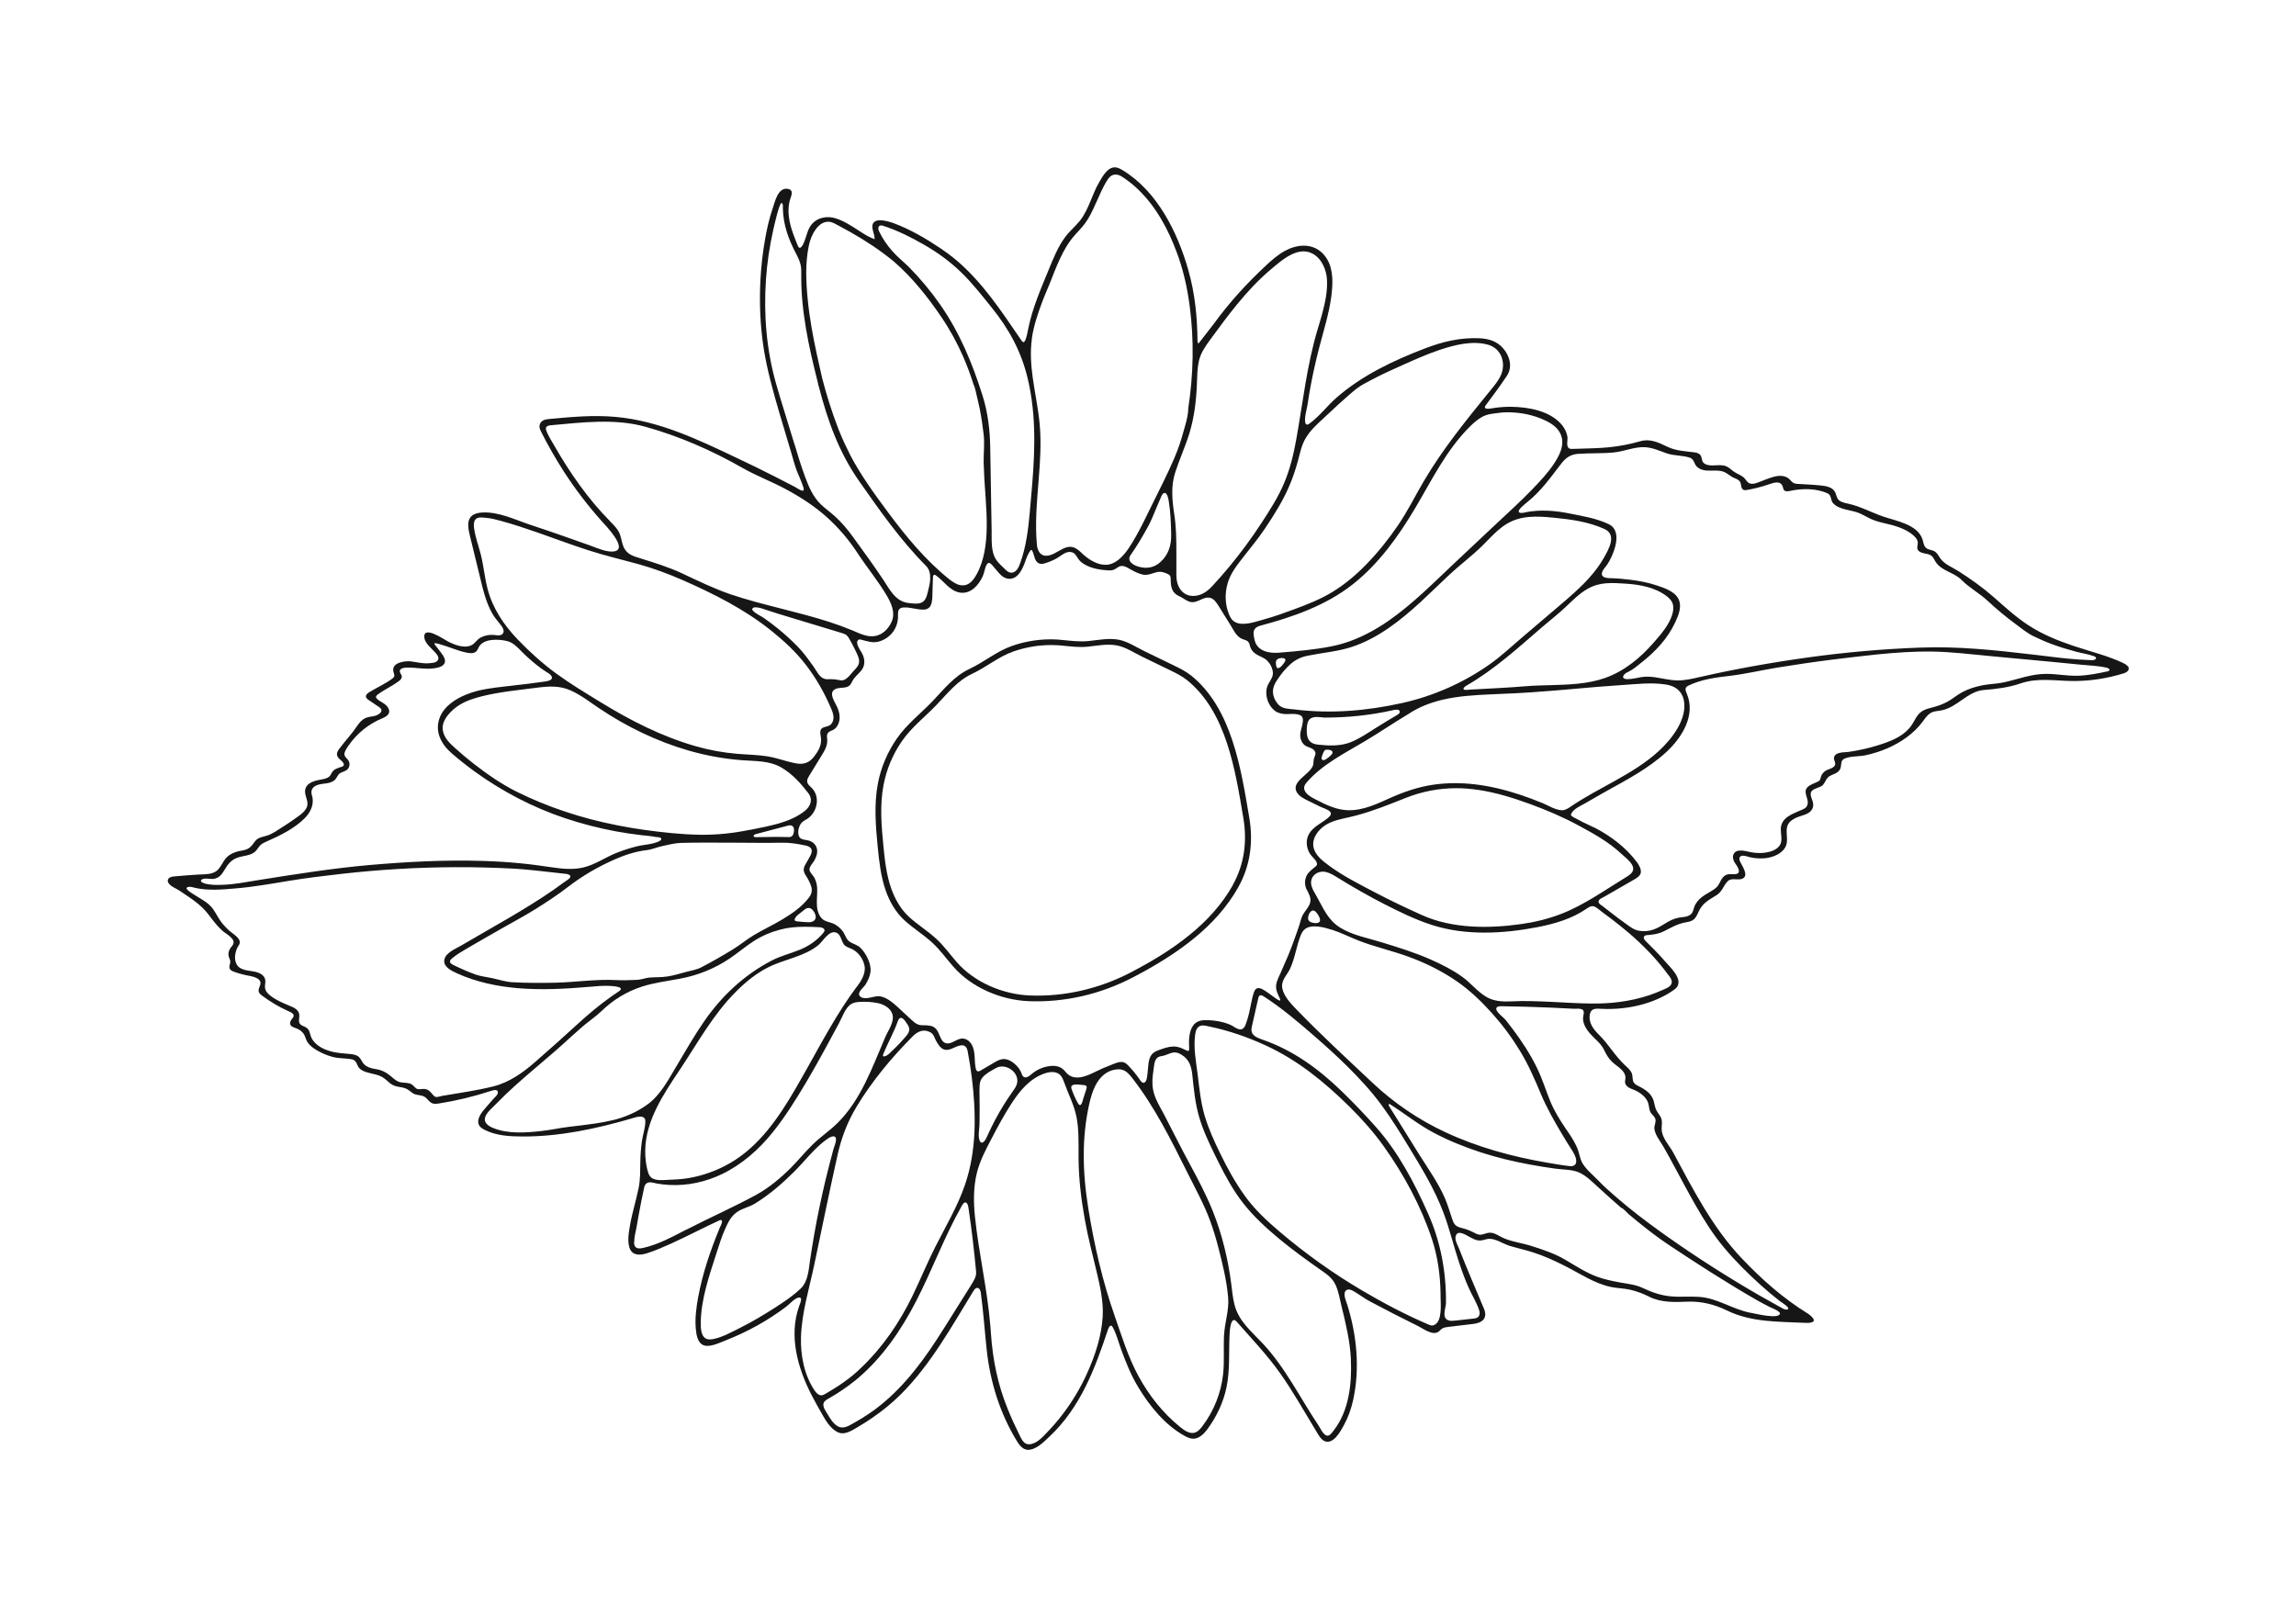 <?xml version="1.0" encoding="UTF-8"?><svg id="Calque_1" xmlns="http://www.w3.org/2000/svg" width="411" height="289.6" viewBox="0 0 411 289.6"><defs><style>.cls-1{fill:#161616;}</style></defs><path class="cls-1" d="m380.82,119.24c-.2-.27-.5-.42-.81-.57-2.78-1.29-5.75-2.01-8.65-2.97-2.86-.95-5.69-2.09-8.23-3.74-2.24-1.45-4.21-3.27-6.21-5.03-2.02-1.77-4.12-3.26-6.38-4.7-1.1-.7-2.45-1.17-3.22-2.28-.34-.5-.57-1.02-1.13-1.3-.47-.23-1.05-.21-1.45-.59-.06-.05-.11-.11-.15-.17-.25-.36-.29-.84-.43-1.27-.87-2.78-4.84-3.36-7.19-4.19-2.07-.73-4.02-1.8-6.16-2.26-.67-.15-1.43-.28-1.82-.84-.26-.37-.29-.85-.51-1.25-.51-.94-1.73-1.08-2.68-1.18-1.38-.14-2.78-.19-4.17-.28-.63-.04-.84-.33-1.25-.77-.67-.72-1.81-.77-2.76-.52-1.1.28-2.13.78-3.2,1.15-.49.17-1.09.23-1.5-.1-.24-.18-.39-.47-.59-.7-.49-.57-1.26-.78-1.88-1.19-.47-.31-.85-.74-1.37-.98-.68-.31-1.46-.22-2.21-.19-.55.02-1.2.02-1.69-.28-.56-.33-.46-.76-.66-1.32-.16-.43-.63-.66-1.09-.72-1.68-.22-3.38-.26-4.94-1.01-1.61-.77-3.11-1.51-4.88-.99-1.81.52-3.66.88-5.53,1.07-1.51.15-3.03.2-4.55.24-.71.02-1.42.04-2.13.06-.17,0-.34,0-.49-.08-.64-.37-.23-1.5-.33-2.1-.13-.78-.5-1.53-1.01-2.14-2.11-2.52-6.02-3.19-9.12-3.22-1.04-.01-2.09.07-3.12.23-.35.06-2.02.42-1.38-.49.49-.69,1.02-1.35,1.51-2.04.79-1.09,1.59-2.18,2.32-3.3,1.01-1.57.47-3.51-.71-4.87-1.11-1.28-2.58-1.72-4.21-1.8-3.42-.16-6.6.6-9.76,1.81-5.66,2.17-11.23,4.8-15.84,8.81-1.71,1.49-3.1,3.42-4.95,4.72-.09.06-.19.12-.3.13-.17,0-.31-.16-.35-.33-.21-.97.28-2.41.42-3.39.65-4.44,1.65-8.7,2.86-13.03.73-2.6,1.38-5.25,1.54-7.95.13-2.23-.18-4.62-1.97-6.2-1.89-1.65-4.46-1.33-6.51-.21-1.27.7-2.38,1.67-3.44,2.67-3.41,3.17-6.55,6.63-9.29,10.4-.22.31-2.75,3.53-2.75,3.54-.07-.12-.16-.3-.16-.44-.03-4.31-.46-8.58-1.64-12.73-1.92-6.77-5.56-14.13-11.77-17.89-.33-.2-.68-.39-1.06-.47-1.48-.32-2.48,1.5-3.09,2.55-.66,1.12-1.13,2.34-1.63,3.54-.5,1.22-1.06,2.44-1.89,3.47-.83,1.02-1.85,1.85-2.63,2.92-1.3,1.75-2.11,3.82-2.93,5.82-1.4,3.4-2.88,6.8-3.63,10.42-.14.68-.25,1.39-.5,2.05-.34.89-.6.4-.99-.18-3.43-5-6.77-10.09-11.45-14.04-.88-.74-1.81-1.43-2.76-2.07-2.58-1.74-5.44-3.41-8.36-4.5-1.37-.51-4.42-1.33-3.79,1.22.13.54.34,1.07.33,1.63-1.54-.54-2.84-1.61-4.24-2.43-.87-.51-1.76-1.02-2.72-1.31-1.59-.48-3.33-.18-4.39,1.18-.64.82-.81,1.87-1.18,2.82-.16.43-.78,1.99-1.23.89-.57-1.4-1.15-2.81-1.45-4.29-.26-1.26-.31-2.61.04-3.86.21-.74.81-1.83-.41-2.02-1.75-.28-2.28,2.36-2.7,3.58-.59,1.74-1,3.54-1.32,5.35-.43,2.41-.71,4.85-.84,7.3-.22,4.04-.06,8.14.55,12.15.62,4.03,1.73,7.95,2.87,11.86.68,2.31,1.36,4.6,2.06,6.9.34,1.11.61,2.27,1.03,3.35.39.98.85,1.94,1.17,2.96.39,1.26-1.09.14-1.5-.08-1.15-.6-2.31-1.2-3.47-1.79-2.28-1.16-4.58-2.29-6.9-3.38-6.95-3.3-13.96-6.68-21.74-7.37-3.96-.36-7.88,0-11.82.37-.37.03-.74.07-1.08.23-.49.23-.79.73-.72,1.27.04.28.16.54.29.8,1.19,2.36,2.52,4.69,3.94,6.92,2.06,3.21,4.38,6.26,6.93,9.1.6.68,4.72,4.88,2.28,5.37-1.3.26-3.11-.57-4.31-1.01-1.61-.58-3.24-1.16-4.86-1.72-1.98-.69-3.97-1.37-5.97-2.03-2.77-.92-5.62-2.36-8.61-2.18-.6.04-1.2.15-1.69.5-1.14.8-.74,2.54-.46,3.67.6,2.49,1.21,4.98,1.82,7.46.54,2.23,1.05,4.46,2.2,6.47.39.69.88,1.25,1.37,1.86.35.44.94,1.2.47,1.75-.36.42-1.06.26-1.54.21-.82-.09-1.67.08-2.4.46-.67.35-1.02,1.09-1.68,1.39-1.33.6-3-.09-4.2-.7-.61-.31-4.6-3.09-4.18-.54.2,1.02,1.36,1.85,2.02,2.63.16.19.32.38.41.61.25.65-.25,1.02-.83,1.12-.47.08-.93.13-1.41.11-.88-.03-1.73-.24-2.6-.35-.94-.12-3.34.15-3.18,1.62.08.67.51.97-.18,1.48-1.25.92-2.71,1.57-4.03,2.37-.24.14-.49.3-.61.55-.21.42.15.72.47.93.49.33.98.67,1.47.99.39.27,1.01.57.69,1.12-.21.37-.84.65-1.23.73-.5.11-1.03.13-1.51.34-.66.28-1.15.86-1.55,1.46-.98,1.46-2.18,2.72-3.23,4.13-.58.78-.45,1.33.28,1.92.39.32.99.97.23,1.22-.6.2-1.27.36-1.66.86-.16.21-.26.47-.41.7-.47.71-1.83.7-2.58.93-.82.24-1.72.66-1.9,1.59-.22,1.15.81,2.18.21,3.32-.32.6-.86,1.06-1.42,1.45-.88.63-1.74,1.25-2.67,1.82-.95.59-1.88,1.32-2.96,1.66-.79.25-1.64.31-2.16,1.04-.73,1.02-1.09,1.44-2.38,1.65-.73.11-1.44.33-2.07.72-1.03.63-1.28,1.57-1.97,2.46-.91,1.19-2.43,1.02-3.76,1.11-1.47.1-2.94.19-4.41.34-.97.09-1.38.76-.65,1.46.5.48,1.17.7,1.73,1.08,1.91,1.29,3.83,2.44,5.24,4.33.75,1.01,1.53,2.02,2.47,2.87.59.53,2.34,1.37,1.91,2.37-.11.25-.31.44-.47.66-.35.48-.49,1.11-.3,1.67.08.25.22.49.24.75.02.27-.09.53-.14.8-.09.5.17.82.62.99.74.29,1.5.51,2.28.68.87.18,3.02.4,2.6,1.76-.15.47-.47.95-.16,1.43.13.21.34.37.55.52,1.45,1.08,3.01,2,4.66,2.74.6.27,1.32.6.72,1.28-.28.32-.57.79-.33,1.21.24.42.89.5,1.27.69.86.43,1.18.89,1.48,1.79.27.81.93,1.39,1.63,1.84.96.61,2,1.07,3.1,1.37,1.07.29,2.14.24,3.22.39.27.04.54.11.76.28.28.23.41.59.56.93.38.83,1.33,1.1,2.16,1.31.76.19,1.54.31,2.22.7.52.31.95.75,1.43,1.14.98.8,2.05.49,3.06,1.05.59.33.9.81,1.58.96.64.15,1.32.13,1.82.63.36.36.68.81,1.17.96.35.11.73.06,1.09,0,3.15-.5,6.26-1.25,9.29-2.24.46-.15,1.35-.4,1.26.34-.05.42-.55.8-.81,1.09-.44.49-.87.99-1.3,1.49-.66.75-1.78,2.05-1.29,3.14.19.42.62.69,1.03.9,2.13,1.07,4.5,1.18,6.85,1.19,6.53.03,13.22-1.4,19.45-3.22.61-.18,1.98-.71,2.39.07.08.15.08.34.08.51-.02,1.17-.43,2.26-.6,3.4-.17,1.19-.27,2.39-.29,3.58-.04,1.65.02,3.27-.31,4.89-.44,2.2-1.13,4.33-1.52,6.54-.23,1.29-.6,3.27.03,4.49.58,1.13,1.94.97,2.97.65,1.45-.45,2.86-1.08,4.25-1.7,2.94-1.33,5.8-2.85,8.73-4.19.1-.04.2-.09.3-.06.45.13-.12,1.1-.21,1.32-1.69,4.07-3.1,8.2-3.9,12.54-.34,1.87-.59,3.78-.41,5.67.09.93.28,2.26,1.17,2.78,1.12.65,3.03-.33,4.1-.74,3.89-1.51,7.59-3.55,10.93-6.08.62-.47,1.37-1.39,2.11-1.59.96-.25.35,1.04.2,1.46-1.91,5.32-.3,11.06,2.17,15.9.67,1.3,1.4,2.57,2.12,3.84.61,1.07,1.35,2.17,2.44,2.8,1.25.72,2.54-.13,3.62-.76.96-.56,1.89-1.15,2.8-1.78,1.82-1.26,3.55-2.66,5.11-4.23,5.35-5.37,9.03-12.09,12.96-18.49.52-.85,1.16-.55,1.28.36.46,3.37.69,6.76,1.05,10.15.61,5.82,2.4,11.54,5.48,16.53.5.81,1.19,1.6,2.24,1.44,1.39-.21,2.55-1.45,3.53-2.36,5.56-5.23,8.12-12.11,10.48-19.19.13-.4.49-1.04.84-.39.68,1.25,1.04,2.72,1.53,4.05.85,2.32,1.77,4.62,3.06,6.73,2.04,3.37,4.83,6.81,8.35,8.72.5.27,1.06.51,1.62.46.96-.07,1.78-.89,2.33-1.62,1.7-2.28,2.94-4.91,3.5-7.7.61-3.05.37-6.19.52-9.27.02-.48.16-3.64,1.29-2.34,2.67,3.03,5.48,5.97,7.81,9.28,2.29,3.24,4.21,6.7,6.28,10.08.39.64.93,1.75,1.68,2.03,1.57.58,2.8-1.78,3.4-2.86.77-1.4,1.31-2.93,1.66-4.5,1.25-5.63.66-11.68-1.07-17.15-.2-.64-.91-2.13-.06-2.58.56-.29,1.33.3,1.78.57.76.46,1.47,1.01,2.26,1.43,1.44.77,2.88,1.52,4.34,2.27s2.91,1.48,4.37,2.2c.97.48,2.6,1.76,3.68,1,.21-.15.36-.36.57-.51.33-.24.76-.29,1.16-.34,1.51-.18,3.02-.36,4.52-.54,1.62-.19,2.57-1.06,1.87-2.72-1.5-3.58-3.05-7.15-4.46-10.77-.29-.75-1.01-1.82-.42-2.58.46-.6,1.63.14,2.1.39.68.36,1.38.81,2.19.75.44-.03.86-.22,1.31-.28,1.25-.17,2.68.87,3.85,1.23,1.38.42,2.8.72,4.17,1.16,2.02.64,4,1.55,5.88,2.51,2.64,1.34,5.17,3.08,8.11,3.7,1.14.24,2.33.23,3.47.5,1.17.28,2.3.69,3.37,1.24,2.08,1.07,4.55.99,6.89.89,2.42-.1,4.85.5,7.02,1.57,4.41,2.17,9.36,1.99,14.15,2.23.58.03,1.89-.04,1.25-.86-.24-.32-.6-.62-.94-.83-4.4-2.72-8.2-6.09-11.76-9.83-5.22-5.48-8.75-12.37-12.3-18.98-.72-1.33-2-2.56-2.07-4.16-.02-.59.13-1.19-.01-1.76-.15-.61-.62-1.06-.91-1.6s-.33-1.13-.5-1.71c-.39-1.31-1.46-2.03-2.62-2.61-.37-.19-.78-.38-.98-.75-.28-.5-.1-1.12-.35-1.66s-.71-.94-1.14-1.33c-1.79-1.65-2.95-3.76-4.67-5.46-1.02-1.02-1.95-2.16-1.67-3.7.23-1.21,1.27-1.02,2.23-.98,4.31.19,9.1-.82,12.69-3.31.29-.2.59-.43.76-.74.84-1.5-1.39-3.48-2.24-4.48-1.09-1.27-2.28-2.44-3.46-3.62-.25-.25-.55-.73-.1-.97.13-.07.27-.08.42-.09,1-.08,1.96-.2,2.88-.65,1.28-.63,2.39-1.32,3.83-1.6.52-.1,1.08-.17,1.51-.49.55-.4.76-1.1,1.07-1.7.7-1.37,1.85-1.93,3.09-2.71,1.04-.66,1.2-1.68,2-2.5.28-.29.72-.36,1.12-.35.41,0,.81.07,1.21-.01,1.62-.34.39-2.15-.03-2.97-.12-.23-.24-.49-.21-.75.11-.85,1.37-.34,1.84-.22,1.07.26,2.27.31,3.35.1,1.4-.27,3.05-1.12,3.29-2.66.2-1.32-.49-2.82.67-3.87.45-.4,1.01-.66,1.58-.85.61-.21,1.26-.36,1.78-.74.7-.51.85-1.29.57-2.07-.14-.4-.33-.8-.32-1.22.03-1.11,1.68-.95,2.26-1.7.29-.37.45-.83.75-1.19.44-.5,1.1-.57,1.64-.91.33-.21.61-.52.71-.89.18-.7-.06-1.34.78-1.68,1.09-.44,2.55-.32,3.71-.57,1.33-.29,2.63-.7,3.88-1.24,2.44-1.06,4.72-2.63,6.32-4.78.34-.47.67-.95,1.12-1.33.67-.57,1.47-.53,2.29-.69,2.83-.57,4.65-3.42,7.54-3.64,2.24-.17,4.49-.46,6.61-1.19,2.99-1.02,6-.47,9.07-.42,3.17.05,6.35-.44,9.38-1.38.62-.2,1.17-.66.7-1.32Zm-98.24-37.99c2.1-.15,4.21-.04,6.31-.25,1.87-.18,3.68-1.03,5.56-.94,1.38.07,2.64.67,3.93,1.11,1.32.45,2.73.33,4.06.75.88.28.76,1.14,1.35,1.66,1.41,1.27,3.39.21,4.98.98.51.25.94.65,1.45.91.41.2.88.33,1.18.67.37.43.16,1.23.64,1.53.2.12.44.09.67.05,1.33-.23,2.65-.57,3.94-1.01.81-.28,2.07-.74,2.47.39.05.15.07.31.13.46.18.5.75.42,1.18.33,2.14-.47,4.76-.49,6.78.47.66.31.44,1.19.93,1.73,1.14,1.25,3.36,1.17,4.83,1.84.92.42,1.74.97,2.71,1.29.91.31,1.86.49,2.79.73,1.51.39,3.37,1.08,4.42,2.28.24.28.42.63.41,1-.01.45-.23.88.05,1.28.22.31.63.44.99.53.44.11.98.16,1.36.42.37.26.53.72.76,1.09,1.06,1.7,3.35,1.91,4.69,3.3,1.43,1.43,3.23,2.38,4.69,3.75,1.59,1.48,3.26,2.87,5.01,4.16.99.73,2.02,1.58,3.12,2.12,1.12.55,2.29,1.06,3.47,1.49,1.39.51,2.81.94,4.25,1.32,1.05.28,2.15.42,3.17.8.23.08.34.2.35.32,0,.13-.1.25-.33.33-.29.1-.65.05-.95.03-2.27-.08-4.52-.31-6.77-.59-.91-.11-1.82-.22-2.74-.33-.23-.03-.47-.05-.7-.08-6.59-.78-13.26-1.48-19.89-1.23-6.72.24-13.42.83-20.08,1.75-6.58.91-13.15,2.08-19.63,3.56-1.28.29-2.59.59-3.9.57-1.27-.03-2.52-.35-3.78-.54-.88-.13-1.78-.2-2.66-.05-.85.14-1.58.36-2.46.36-.28,0-.88-.07-.76-.48.16-.58.87-.78,1.33-1.05.67-.39,1.29-.92,1.89-1.4,1.27-1,2.48-2.09,3.53-3.32,1.01-1.17,1.88-2.46,2.53-3.85.59-1.25,1.3-2.87.63-4.23-.67-1.38-2.51-1.98-3.87-2.44-1.54-.52-3.14-.82-4.74-1.02-1.12-.14-2.25-.25-3.38-.28-.54,0-1.79,0-1.74-.83.05-.61.67-1.16.98-1.64.49-.76.89-1.6,1.19-2.46.56-1.59.9-3.89-.96-4.76-2.22-1.05-4.65-1.43-7.04-1.91-2.53-.51-5.22-.71-7.76-.22-.26.09-.9.2-1.15.07-.65-.35,1.15-1.65,1.42-1.9,2.41-1.93,4.1-4.32,5.97-6.75.89-1.17,1.72-1.78,3.22-1.88Zm-47.65,83.94c-.3-.07-.61-.24-.73-.52-.21-.5.31-1.89,1.03-1.63.03.01.06.02.09.04.41.25.89,1.04.97,1.51.13.79-.85.73-1.35.6Zm3.47,1.25c1.63.53,3.16,1.31,4.76,1.94,2.84,1.11,5.83,1.78,8.71,2.81.43.15.86.31,1.28.48,2.68,1.05,5.26,2.38,7.64,4.02,2.31,1.59,4.37,3.58,6.25,5.66,1.89,2.1,3.58,4.37,5.05,6.79,1.51,2.48,2.64,5.09,3.76,7.76,1.03,2.45,2.37,4.8,3.73,7.09.63,1.06,1.28,2.11,1.95,3.15.36.56,1.05,1.97.29,2.48-.07.05-.16.09-.26.12-.21.06-.45.04-.67.02-1.35-.15-2.68-.4-4.01-.62-6.24-1.07-12.44-2.77-18.19-5.46-4.74-2.21-9.13-5.19-12.94-8.77-4.64-4.37-9.33-8.68-13.77-13.29-.9-.93-1.83-1.93-2.29-3.15-.5-1.32.06-2.16.79-3.25.39-.57.63-1.16.86-1.81.57-1.58.84-3.26,1.45-4.83.18-.48.42-.96.84-1.27,1.24-.91,3.47-.27,4.78.15Zm-4.46-7.14c.37.75.82,1.48.57,2.35-.23.78-.83,1.35-1.23,2.03-.42.71-.55,1.61-.83,2.38-.59,1.68-1.17,3.35-1.85,4.99-.46,1.09-.93,2.17-1.41,3.24-.41.9-.93,1.83-.72,2.85.09.42.26.83.44,1.21.03.06.44.81.18.78-.3-.04-.99-.59-1.08-.65-.69-.47-1.35-1.03-2.09-1.41-.42-.22-.94-.28-1.25.15-.11.16-.18.35-.24.53-.52,1.61-.65,3.32-1.2,4.93-.22.63-.42,1.68-1.26,1.61-.63-.05-1.17-.58-1.73-.82-1.43-.61-3.17-.88-4.72-.82-1.74.07-2.42,1.32-2.62,2.93-.08.66-.07,1.33-.03,1.99.03.64-.08.7-.65.42-.51-.26-1.04-.5-1.61-.59-.87-.13-1.74.09-2.55.38-.66.23-1.44.45-1.9,1.02-.68.85-.6,2.32-.74,3.35-.07.45-.08,1.61-.69,1.7-.33.05-.59-.4-.75-.63-.59-.86-1.25-1.66-1.97-2.41-.26-.27-.55-.55-.91-.64-.74-.2-1.73.31-2.41.57-.85.32-1.69.68-2.5,1.09-1.7.85-4.04,1.92-5.49.02-.6-.78-1.46-1.08-2.45-1.02-1.17.07-2.4.53-3.32,1.25-.41.33-1.23,1.16-1.76.65-.17-.16-.25-.4-.33-.62-.4-1.11-1.75-2.38-2.94-2.5-.59-.06-1.16.17-1.66.47-.9.53-1.8,1.06-2.71,1.58-.16.1-.35.19-.53.13-.16-.05-.26-.22-.3-.38-.33-1.3-.07-2.7-.55-3.96-.26-.69-.8-1.32-1.52-1.48-1.24-.28-2.18,1.09-3.31.8-.38-.1-.65-.42-.84-.76-.41-.78-.59-1.8-1.47-2.21-.33-.15-.7-.21-1.06-.23-.39-.02-.79,0-1.18-.04-.81-.11-1.39-.76-1.97-1.28-.67-.59-1.29-1.22-1.95-1.82-.99-.9-2.39-2.17-3.82-2.07-.85.06-2.52.8-3.16-.09-.45-.62.8-1.55,1.07-2.01.42-.7.79-1.46.89-2.29.16-1.43-.78-3.24-1.76-4.24-.6-.61-1.33-.7-2-1.15-.61-.42-.78-1.28-1.21-1.85-.49-.65-1.11-1.17-1.87-1.45-.42-.16-.86-.24-1.27-.42-.98-.43-1.38-1.59-1.47-2.58-.1-1.09.08-2.18.03-3.27-.03-.66-.2-1.31-.51-1.89-.23-.43-.84-.93-.87-1.43-.03-.53.63-1.2.88-1.64.33-.6.59-1.28.48-1.97-.14-.92-.89-1.51-1.77-1.66-.46-.08-.96-.1-1.28-.43-.62-.64-.25-2.14.3-2.71.28-.29.65-.46.98-.67,1.74-1.13,2.37-3.72.98-5.37-.42-.5-1.11-.84-.96-1.6.06-.3.23-.57.39-.83.68-1.12,1.37-2.24,2.05-3.35.58-.94,1.2-1.85,1.13-3.02-.03-.39-.12-.81.08-1.14.26-.44.83-.48,1.21-.76.44-.32.73-.88.85-1.4.23-1-.07-2.04-.55-2.93-.56-1.04-1.45-2.6.3-2.99.67-.15,1.46-.01,2.04-.44.25-.19.39-.48.53-.76.41-.83,1.04-1.25,1.61-1.94.8-.96.7-2.19.11-3.21-.26-.47-1.27-1.82-.6-2.32.13-.1.32-.07.48-.03,1.14.28,2.07.67,3.25.32.99-.29,1.9-.92,2.5-1.76.61-.85.9-1.89.86-2.93-.03-.73.08-1.32.94-1.39,1.26-.09,2.45.42,3.69.38.35-.01.72-.13.96-.38.49-.49.53-1.34.56-1.98.05-1.15.04-2.29.11-3.45,0-.1.02-.2.06-.29.09-.16.24-.17.38-.08,1.49.99,2.55,2.87,4.44,3.14,1.91.27,3.34-1.38,4.04-2.96.29-.64.34-1.41.68-2.02.34-.62.73-.26,1.06.12.43.49.83,1.02,1.28,1.5.38.4.85.75,1.38.85,1.76.33,2.67-1.59,3.14-2.92.26-.73.51-1.48.98-2.1.04-.06.1-.11.16-.11.07,0,.11.07.15.12.25.43.32.93.49,1.4.29.8.87,1.14,1.69.9.76-.22,1.49-.52,2.18-.9.61-.34,1.15-.85,1.81-1.07.38-.13.82-.14,1.18.05.52.28.72.89,1.09,1.33.36.43.87.74,1.37.98,1.14.55,2.43.76,3.68.84.37.02.75.03,1.1-.1.33-.13.6-.37.91-.54.76-.42,1.5.14,2.17.5.67.36,1.34.72,2.09.89,1.15.26,1.97-.44,3.04-.49.48-.02.94.16,1.39.35.43.18.6.36.61.83.02,1.43.11,2.56,1.56,3.2.61.27,1.12.74,1.76.96.65.23,1.26.03,1.87-.26.58-.27,1.2-.57,1.83-.43.71.16,1.16.83,1.54,1.44.72,1.15,1.43,2.3,2.15,3.45.57.93,1.1,2.15,2.21,2.53.37.13.75.18,1,.52.23.31.26.73.41,1.08.19.45.55.8.96,1.07.64.42,1.37.59,1.93,1.12.52.48.88,1.13,1.03,1.82.22,1.02-.3,1.55-.76,2.4-.29.52-.4,1.13-.37,1.72.05,1.17.61,2.38,1.55,3.1.56.42,1.28.55,1.98.58.72.03,2.65-.29,2.96.66.14.43.01.98-.08,1.4-.12.55-.32,1.09-.34,1.66-.02.61.2,1.24.62,1.68.42.45.98.5,1.5.78.39.22.69.59.59,1.05-.06.28-.21.53-.27.8-.07.27-.06.55-.08.83-.17,1.82-4.17,3.09-2.96,5.14.42.71,1.2,1.11,1.94,1.47.75.36,1.49.73,2.24,1.1.52.26,1.44.49,1.81.96.33.41-.19.87-.49,1.11-1.09.89-2.62,1.54-3.33,2.81-.67,1.17-.47,2.68.31,3.75.29.39,1.33,1.24,1.09,1.82-.05.11-.15.2-.24.28-.58.49-1.25.93-1.59,1.63-.38.78-.36,1.74.02,2.51Zm-39.48,35.7c-.17.56-.36,1.11-.54,1.67-.12.38-.39,1.84-.97.82-.45-.78-.8-1.61-1.11-2.46-.05-.13-.1-.28-.08-.42.08-.73,1.75-.37,2.2-.35.2.01.35.05.44.11.15.11.16.3.06.63Zm-19.12.21c0-.84-.03-1.64.55-2.32.63-.75,1.55-1.19,2.39-1.67,1.79-1.03,4.42.9,3.72,2.94-.16.48-.47.89-.76,1.3-1.11,1.57-2.12,3.2-3.03,4.9-.46.86-.89,1.74-1.3,2.62-.17.37-.68,1.76-1.26,1.57-.12-.04-.23-.17-.32-.44-.28-.83-.02-1.88,0-2.73.02-1.04.04-2.07.03-3.11,0-1.02-.02-2.05-.03-3.07Zm-13.68-9.1c-.81.92-1.68,1.79-2.59,2.62-.32.29-1.29.77-.94-.07.81-1.96,1.85-3.78,2.57-5.78.06-.16.11-.32.22-.45.1-.13.21-.19.32-.2.48-.06.97.85,1.19,1.15.81,1.16.02,1.83-.76,2.72Zm-8.33-9.41c-3.41,4.59-6.07,9.6-8.86,14.58-.19.33-.37.66-.56.99-.5.89-1,1.77-1.51,2.65-2.98,5.1-6.46,10.26-11.68,13.29-2.33,1.35-4.89,2.28-7.55,2.72-1.2.2-2.4.25-3.6.3-.99.04-2.55.26-3.23-.67-.25-.34-.37-.76-.47-1.18-.11-.47-.2-.95-.26-1.43-.09-.68-.12-1.35-.11-2.01.09-5.37,3.29-10.08,6.22-14.47,3.19-4.78,5.94-9.86,10.04-13.95,1.69-1.69,3.56-3.23,5.69-4.31,2.91-1.48,6.52-1.93,9.07-4.03.81-.67,1.85-2.64,3.12-2.23.98.31.91,1.71,1.61,2.33.36.31.85.42,1.27.63,1.17.59,2,1.75,2.24,3.02.26,1.37-.63,2.74-1.42,3.79Zm-19.04-28.15c-2.88.6-5.82.93-8.77.9-.06,0-.12,0-.18,0-1.69-.03-3.37-.13-5.05-.29-6.53-.62-13-1.79-19.23-3.89-2.9-.97-5.74-2.13-8.49-3.49-2.74-1.35-5.37-3.18-7.79-5.06-1.12-.87-2.2-1.78-3.25-2.73-1.01-.92-2.01-1.81-2.26-3.22-.34-1.85,1.59-3.71,2.99-4.57,1.23-.76,2.63-1.2,4.03-1.55,3.22-.8,6.54-1.1,9.83-1.53,2.15-.28,4.09-.4,6.1.52,1.79.81,3.36,2.04,4.98,3.13,4.94,3.33,10.43,5.99,16.16,7.63,3.07.88,6.23,1.45,9.42,1.7,2.43.19,4.9.04,7.09,1.31,1.93,1.12,3.46,2.81,4.81,4.57.88,1.14.44,2.35-.6,3.19-2.7,2.16-6.51,2.72-9.79,3.4Zm7.77.59c-.07.31-.18.56-.5.67-.21.07-.44.06-.66.05-1.86-.06-3.72,0-5.58.02-.6,0-.52-.42-.02-.55,1.75-.46,3.5-.91,5.24-1.38.37-.1.89-.31,1.24-.11.07.04.12.09.18.16.24.3.19.8.11,1.14Zm-20.06,1.76c3.3-.08,6.61-.03,9.91-.03h0c2.68.01,5.35.06,8.03,0,1.47-.03,2.88.21,4.29.51,1.06.23,1.34.83.84,1.79-.27.51-.55,1.02-.85,1.51-.5.84-.44,1.35.07,2.13.39.6.74,1.27.94,1.96.2.67.05,1.32-.44,1.95-1.3,1.68-3,2.84-4.77,3.9-1.67,1-3.44,1.82-5.11,2.82-1.28.77-2.44,1.75-3.72,2.53-1.86,1.14-3.76,2.23-5.69,3.23-.77.4-1.69.54-2.54.77-1.16.31-2.31.67-3.49.85-1.08.17-2.2.11-3.29.2-.44.04-.87.2-1.3.28-.31.06-.62.12-.93.13-1.18.03-2.36.11-3.54.04-3.74-.21-7.44.4-11.16.47-2.52.05-5.04.05-7.55-.09-1.22-.07-2.42-.48-3.63-.74-.99-.21-2.01-.31-2.95-.64-1.37-.49-2.71-1.09-4.01-1.73-.7-.34-.75-.71-.13-1.21.79-.65,1.68-1.18,2.57-1.7,2.12-1.24,4.26-2.46,6.4-3.68,1.97-1.12,3.98-2.19,5.9-3.39,1.98-1.24,3.96-2.53,5.81-3.96,2.61-2.02,5.45-3.65,8.43-4.96,1.78-.78,3.69-1.41,5.68-1.64.95-.11,1.86-.53,2.8-.73,1.14-.24,2.29-.55,3.45-.57Zm20.8,12.92c.36-.28.72-.57,1.07-.85.19-.15.39-.31.62-.38.73-.24,1.28.6,1.47,1.19.28.9-.41,1.35-1.22,1.33-.71-.02-1.42-.08-2.13-.17-.2-.02-.3-.1-.34-.19-.11-.27.28-.73.53-.93Zm5.81-42.22c-.34,0-.7.04-1.03-.07-.93-.29-1.4-1.42-1.92-2.15-.92-1.28-1.8-2.54-2.91-3.66-1.09-1.11-2.23-2.15-3.43-3.13-.82-.67-1.67-1.31-2.54-1.92-.62-.43-1.37-.72-1.91-1.25-.19-.18-.24-.31-.21-.41.26-.66,2.02.02,2.44.16,1.36.46,2.74.88,4.11,1.29,3.16.96,6.32,1.92,9.48,2.87.31.1.64.2.89.42.18.16.31.38.44.59.42.73.81,1.48,1.17,2.24.3.66.73,1.4.56,2.15-.11.5-.49.91-.85,1.28-.53.55-1.25,1.66-2.06,1.79-.27.04-.54-.03-.81-.08-.47-.09-.95-.14-1.43-.13Zm53.8-22.27c1.15-1.62,2.14-3.33,3.1-5.07.56-1.03.99-2.13,1.44-3.21.21-.53.43-1.05.67-1.57.15-.33.34-.97.67-1.17.05-.03.09-.05.13-.05.5-.11.73,1.02.78,1.35.34,1.96.41,4.02.45,6.01.05,1.96-.46,3.68-1.94,5.02-1.1.99-2.43,1.22-3.84.83-.96-.26-2.27-.99-1.46-2.13Zm26.35,22.19c.67-.97,1.41-1.9,2.3-2.67.94-.8,1.85-1.22,3.04-1.46,2.6-.53,5.28-.73,7.82-1.55,4.73-1.53,8.83-4.8,12.44-8.12,1.75-1.62,3.45-3.29,5.19-4.92,1.87-1.74,3.94-3.27,5.75-5.05,1.95-1.92,3.55-3.96,6.29-4.8,1.38-.42,2.82-.5,4.26-.44.72.03,1.44.09,2.16.16,3.14.3,6.31.73,9.19,2.03,2.3,1.04.76,3.66-.14,5.24-.72,1.25-1.59,2.41-2.55,3.48-1.64,1.84-3.53,3.45-5.41,5.05-2.18,1.85-4.36,3.71-6.54,5.57-1.99,1.69-3.87,3.48-6.02,4.98-4.68,3.27-10,5.61-15.58,6.85-6.34,1.4-12.77,1.95-19.24,1.14-.98-.12-2.12-.07-2.84-.83-.7-.74-1.15-1.79-.98-2.82.11-.67.47-1.27.85-1.82Zm-.37-2.96c.05-.48.36-.67.8-.73.55-.08,1.21.06.76.72-.15.23-.33.45-.51.66-.21.23-.58.52-.81.37-.07-.05-.13-.14-.16-.3-.05-.24-.1-.48-.08-.73Zm62.59-14.07c2.56.16,5.25.65,7.34,2.22.36.28.7.59.93.99.7,1.2-.03,2.9-.65,3.98-.72,1.25-1.68,2.33-2.62,3.41-2.36,2.7-5.2,5.05-8.62,6.27-1.58.56-3.24.87-4.91,1.04-3.12.33-6.28.2-9.41.46-3.29.28-6.6.41-9.9.6-.22.01-1.02.17-1.15-.08-.02-.05-.02-.1,0-.15.07-.2.4-.42.53-.49,5.04-2.91,9.25-6.78,13.64-10.56,1.36-1.17,2.78-2.26,4.09-3.5,1.25-1.18,2.46-2.42,3.97-3.28,2.18-1.24,4.37-1.06,6.77-.91Zm-55.07,28.82c-1.04-.11-1.76-.59-1.93-1.68-.09-.59-.09-1.19,0-1.77.05-.35.14-.71.36-.99.63-.78,1.94-.43,2.82-.4,4.07,0,8.09-.41,12.07-1.3.3-.07.96-.24,1.22,0,.08.08.12.16.12.24.02.2-.16.41-.37.53-1.39.84-2.79,1.65-4.16,2.53-1.33.85-2.66,1.74-4.12,2.35-1.9.8-4.01.7-6.02.49Zm1.99,2.2c-.24.21-.86.77-1.22.51-.02-.02-.04-.04-.05-.06-.18-.32.13-.88.24-1.18.2-.5.4-.63.98-.55.17.03.35.06.5.16.52.37-.17.88-.44,1.12Zm-2.79,16.08c-.26-1.58.9-3.07,2.17-3.88,1.3-.83,2.87-1.09,4.34-1.43.38-.09.76-.18,1.14-.28,3.06-.81,5.96-1.99,8.88-3.15,2.86-1.14,5.95-1.74,9.03-1.74,1.31,0,2.62.11,3.92.3,3.19.47,6.27,1.43,9.29,2.53,3,1.1,5.92,2.34,8.74,3.87,2.66,1.44,5.32,2.9,7.55,4.99.65.61,1.4,1.14,1.9,1.89.25.39.33.73.27,1.03-.09.48-.51.86-1.07,1.2-3.84,2.33-7.64,5.09-11.84,6.71-2.32.89-4.75,1.48-7.22,1.82-5.79.81-12.28.81-17.69-1.63-2.86-1.29-5.71-2.64-8.5-4.11-2.77-1.46-5.59-2.87-8.12-4.74-1.14-.84-2.54-1.89-2.79-3.39Zm40.86-7.87c-1.27-.52-2.56-1.01-3.86-1.44-2.63-.87-5.33-1.54-8.09-1.86-2.39-.28-4.81-.29-7.2.03-2.94.39-5.74,1.39-8.42,2.61-2.61,1.19-5.39,2.41-8.33,1.86-1.39-.26-2.71-.83-3.95-1.49-.9-.48-2.59-1.12-2.67-2.33-.03-.41.24-.78.52-1.1,2.79-3.18,6.67-5.11,10.25-7.24,2.68-1.58,5.24-3.35,7.91-4.94,1.85-1.24,3.95-2.04,6.11-2.55,2.82-.66,5.72-.83,8.6-.96,1.49-.07,2.98-.13,4.47-.2.91-.04,1.82-.1,2.72-.16,5.46-.36,10.9-.96,16.35-1.31,2.5-.16,5.21-.49,7.7-.11.6.09,1.19.24,1.72.54.87.49,1.42,1.32,1.62,2.29.67,3.36-2.18,6.99-4.49,9.1-4.59,4.2-10.61,6.45-15.71,9.91-.48.33-1.03.71-1.63.69-1.22-.05-2.49-.89-3.61-1.35Zm-7.66-69.81c.98-.13,1.98-.12,2.96-.04,1.98.16,3.95.68,5.72,1.59,1.25.65,2.33,1.58,2.61,3.02.31,1.61-.55,3.2-1.41,4.51-1.12,1.71-2.55,3.21-3.97,4.68-2,2.08-4.15,4.02-6.25,5.99-2.49,2.33-4.97,4.67-7.45,7-3.87,3.64-7.66,7.51-12.05,10.54-.59.41-1.19.8-1.81,1.17-2.55,1.54-5.32,2.75-8.25,3.33-3.11.62-6.28.89-9.45,1.15-1.81.15-3.95-.27-4.39-2.32-.17-.76-.27-1.39,0-1.85.17-.29.5-.52,1.05-.67,5.85-1.56,11.74-3.61,16.55-7.41,4.61-3.63,8.13-8.54,11.11-13.55,3.03-5.09,5.6-10.47,9.86-14.7.66-.65,1.37-1.27,2.18-1.72.97-.53,1.92-.57,2.98-.71Zm-34.58,4.54c.8-1.38,1.99-2.47,3.15-3.53,1.24-1.12,2.41-2.29,3.67-3.38.77-.67,1.53-1.38,2.34-2,.82-.62,1.81-1.11,2.72-1.59,1.81-.96,3.68-1.8,5.54-2.63,2.16-.96,4.32-1.93,6.56-2.68,2.65-.89,5.87-1.71,8.65-.93,2.47.69,3.31,3.43,2.23,5.63-.44.91-1.09,1.69-1.73,2.47-.19.23-.38.47-.57.7-4.06,4.99-8.17,10.1-11.43,15.65-1.53,2.61-2.86,5.31-4.57,7.83-1.72,2.53-3.64,4.93-5.78,7.12-1.79,1.84-3.77,3.5-5.95,4.84-2.19,1.35-4.6,2.28-7,3.17-1.75.65-3.51,1.28-5.31,1.77-1.44.39-3.58,1.21-5.04.54-.14-.07-.28-.15-.4-.24-.42-.33-.67-.83-.86-1.33-.66-1.71-.71-3.62-.21-5.38.52-1.86,1.75-3.37,2.91-4.86,1.28-1.65,2.63-3.26,3.79-5,1.69-2.53,3.29-5.05,4.46-7.88.57-1.37,1.04-2.78,1.43-4.21.38-1.41.64-2.79,1.38-4.07Zm-19.13-13.79c.33-1.46,1.13-2.61,2-3.8,1.57-2.15,3.14-4.29,4.83-6.35,1.82-2.22,3.77-4.34,5.97-6.2,1.91-1.61,4.83-4.31,7.51-2.93,1.67.86,2.53,2.89,2.63,4.68.12,2.08-.35,4.24-.89,6.23-.25.91-.52,1.81-.8,2.72-1.89,6.33-2.61,12.9-3.76,19.39-.48,2.72-1.11,5.43-2.18,7.99-1.08,2.6-2.64,5.02-4.18,7.37-1.76,2.69-3.67,5.28-5.73,7.76-.98,1.18-1.99,2.33-3.03,3.45-.92.99-2.09,1.77-3.5,1.72-1.94-.07-2.89-1.84-2.89-3.61,0-1.42,0-2.84,0-4.26,0-2.28-.03-4.55-.39-6.83-.37-2.52-.61-4.93.18-7.4.75-2.33,1.78-4.57,2.51-6.91.88-2.82,1.25-5.85,1.37-8.8.06-1.41.05-2.83.36-4.21Zm-29.89-4.07c.32-2.26,1.07-4.44,1.86-6.56.54-1.43,1.17-2.78,1.71-4.2.6-1.58,1.24-3.14,2.02-4.63.62-1.19,1.35-2.31,2.26-3.29.84-.9,1.63-1.74,2.26-2.81,1.24-2.11,1.98-4.47,3.22-6.58.22-.36.46-.73.8-.99.21-.16.44-.24.66-.27.85-.1,1.54.49,2.2.96.72.51,1.4,1.08,2.03,1.69,3.21,3.07,5.42,7.19,6.94,11.33,1.02,2.72,1.7,5.56,2.13,8.43.06.37.11.73.16,1.1.81,6.12.68,12.23-.25,18.32,0,1.42-.55,3.06-.93,4.42-.39,1.42-.86,2.83-1.44,4.19-.05.12-.1.24-.15.37-1.26,2.95-2.74,5.79-4.15,8.67-.84,1.7-1.65,3.42-2.58,5.07-.86,1.51-1.81,3.21-3.16,4.34-.63.52-1.39.91-2.2.96-1.49.1-3.02-.81-4.11-1.77-.39-.35-.75-.73-1.19-1.03-1.97-1.35-3.5,1.04-5.38,1.18-1.23.09-1.71-.94-1.81-2-.05-.5-.08-.99-.1-1.49-.31-6.67,1.2-13.29.61-19.95-.25-2.83-.86-5.61-1.25-8.42-.32-2.32-.48-4.69-.15-7.02Zm-27.28-20.15c.15-.1.36-.11.65-.02,2.59.84,4.98,2.04,7.33,3.39,2.36,1.35,4.59,2.96,6.55,4.85,2.05,1.97,3.81,4.23,5.59,6.44,3.04,3.76,5.25,7.81,6.38,12.52.33,1.36.58,2.73.77,4.12.91,6.64.24,13.2-.35,19.84-.28,3.16-.66,6.36-1.77,9.35-.14.38-.3.76-.55,1.07-.42.51-1.01.7-1.59.35-.24-.14-.43-.34-.63-.54-.51-.5-1.06-.97-1.46-1.56-1-1.45-.81-3.51-.84-5.19-.02-1.54-.05-3.08-.08-4.63-.06-3.42-.11-6.85-.17-10.27-.05-3.19-.42-6.29-1.38-9.35-1.82-5.78-4.08-11.25-7.57-16.26-1.65-2.37-3.5-4.6-5.53-6.66-.98-.99-2.11-1.86-3.02-2.9-.96-1.09-1.78-2.27-2.4-3.58-.2-.42-.18-.81.06-.97Zm-12.64,3.52c.21-1.02.62-2.06,1.24-2.91.55-.77,1.37-1.43,2.37-1.35.65.05,1.21.43,1.78.73.69.36,1.37.74,2.05,1.12,2.72,1.54,5.33,3.25,7.74,5.24.04.03.09.07.13.11,3.25,2.84,5.96,6.25,8.38,9.81,1.55,2.28,2.88,4.71,3.98,7.24.68,1.58,1.28,3.18,1.79,4.82.33.67.46,1.55.64,2.27.19.76.36,1.53.52,2.3.29,1.49.5,3,.68,4.5.17,1.56-.02,3.23-.01,4.8,0,.42.03.84.05,1.25.1,3.52.56,7.04.5,10.57-.05,2.86-.42,5.86-1.82,8.39-.45.81-1.06,1.68-2.02,1.9-.28.06-.55.06-.83.02-.78-.13-1.52-.65-2.15-1.16-4.18-3.38-7.63-7.56-10.82-11.86-2.43-3.27-4.84-6.58-6.75-10.19-.77-1.55-1.5-3.07-2.13-4.68-1.16-3-2.14-6.07-2.94-9.19-.16-.65-.29-1.31-.44-1.96-.17-.75-.34-1.5-.5-2.24-.7-3.25-1.32-6.53-1.64-9.85-.31-3.19-.47-6.52.2-9.68Zm-2.63,35.39c-1.06-3.56-2.23-7.11-3.24-10.67-1.72-6.07-2.23-12.32-1.81-18.6.2-3.02.65-5.99,1.31-8.93.09-.39,1.09-4.97,1.51-4.81.05.02.11.08.16.2.09.2.05.51.05.73.05,2.99,1.02,5.6,2.4,8.21.35.67.67,1.35.81,2.1.07.39.09.75.08,1.15,0,.1,0,.2,0,.3-.08,6.63,1.37,13.15,2.99,19.54,0,.24.14.55.2.8,1.55,6.01,3.6,11.68,7.19,16.79,3.69,5.26,7.42,10.6,11.97,15.16.62.62.77,1.52.73,2.37-.03.73-.21,1.45-.39,2.15-.21.83-.39,1.77-1.27,2.09-.68.24-1.46.11-2.16.03-2.39-.25-3.36-2.34-4.56-4.14-1.73-2.61-3.61-5.17-5.45-7.71-.95-1.31-1.99-2.56-3.19-3.65-.82-.75-1.74-1.39-2.55-2.16-1.41-1.35-2.18-3.19-2.84-4.98-.73-1.97-1.33-3.97-1.93-5.98Zm-32.9,14.02c-4.02-4.05-7.29-8.78-10.12-13.73-.49-.86-1.08-1.72-1.38-2.68-.07-.22-.05-.38.03-.5.15-.22.5-.3.83-.33,5.55-.5,11.42-1.25,16.87.26,6.07,1.68,11.91,4.24,17.37,7.35,2.52,1.44,5.32,2.49,7.89,3.88,2.61,1.41,5.12,3.03,7.33,5.03,2.05,1.86,3.87,3.98,5.38,6.3,1.69,2.59,3.68,4.98,5.27,7.66.8,1.36,1.56,3.01.93,4.58-.51,1.27-1.6,2.42-2.98,2.67-1.45.26-2.8-.46-4.09-1-1.36-.56-2.75-1.07-4.15-1.52-2.84-.92-5.74-1.65-8.63-2.39-3.03-.78-6.07-1.54-9.03-2.55-2.98-1.02-5.81-2.4-8.66-3.74-2.48-1.17-5.01-1.92-7.61-2.74-1.01-.32-1.99-.59-2.61-1.51-.54-.79-.6-1.78-.9-2.67-.33-.94-1.06-1.68-1.76-2.37Zm-21.99,12.02c-.53-2.05-.7-4.17-1.23-6.22-.4-1.56-.98-3.05-1.18-4.65-.06-.44-.08-.91.11-1.31.36-.75,1.29-.56,1.96-.51.98.07,1.91.33,2.87.59,2.18.6,4.32,1.31,6.44,2.05,2.99,1.05,5.96,2.16,8.97,3.14,3,.97,6.05,1.69,9.08,2.52,2.71.75,5.28,1.71,7.85,2.83,5.59,2.45,11.12,5.23,15.91,9.07,2.29,1.84,4.46,3.84,6.24,6.17,1.82,2.37,3.3,4.99,4.47,7.73.21.49.41,1,.44,1.53.03.6-.2,1.27-.76,1.57-.45.24-1.09.19-1.43.62-.26.34-.18.82-.1,1.24.21,1.19-.07,2.06-.73,3.06-.29.45-.62.89-1.03,1.24-.6.52-1.33.73-2.11.67-.65-.04-1.31-.23-1.96-.39-1.25-.32-2.47-.75-3.75-.94-1.75-.27-3.53-.29-5.3-.44-2.55-.21-5.09-.67-7.55-1.38-6.04-1.74-11.63-4.59-16.97-7.87-2.68-1.64-5.43-3.29-7.96-5.14-2.47-1.81-4.77-3.89-6.89-6.1-2.49-2.6-4.49-5.58-5.4-9.11Zm-49.13,51.97c1.06-.11,1.59-.82,2.09-1.69.54-.94,1.18-1.71,2.22-2.1.59-.22,1.23-.29,1.84-.45.52-.13,1.07-.33,1.45-.72.33-.33.54-.77.87-1.09.35-.34.81-.52,1.25-.72,2.33-1.02,4.86-2.28,6.68-4.1,1.07-1.07,1.78-2.57,1.3-4.09-.28-.88.06-1.52.95-1.85.55-.21,1.15-.23,1.73-.32.58-.1,1.19-.29,1.55-.75.26-.31.38-.73.7-.98.46-.36,1.11-.37,1.5-.84.36-.44.4-1.1.07-1.56-.27-.37-.72-.63-.68-1.15.03-.52.5-1.13.78-1.54,1.48-2.13,3.57-3.81,5.97-4.8.79-.33,1.61-.83,1.11-1.82-.21-.41-.59-.71-.98-.96-.28-.19-1.37-.71-1.22-1.16.05-.13.16-.22.27-.31,1.18-.89,2.54-1.49,3.73-2.36.31-.22.64-.53.6-.91-.02-.22-.16-.4-.26-.6-.38-.71.45-.94,1-.97,1.94-.08,3.89.51,5.81-.03.36-.1.72-.25.96-.53.59-.68-.09-1.61-.52-2.17-.35-.46-.7-.91-1.06-1.37-.38-.5.59-.16.81-.11,1.66.45,3.22,1.2,4.93,1.54.59.12,1.28.17,1.69-.26.22-.22.31-.54.47-.81.88-1.52,3.59-1.37,5.04-1.01,1.11.28,1.88,1.15,2.66,1.94.83.83,1.7,1.61,2.62,2.34.55.44,1.11.86,1.71,1.23.32.2.72.4.92.73.54.87-1.09.99-1.59,1.06-1.73.26-3.47.45-5.21.65-2.08.25-4.18.43-6.22.91-.76.18-1.51.42-2.24.72-1.93.79-3.94,2.08-4.72,4.11-.96,2.49.26,4.78,2.14,6.4,1.32,1.15,2.7,2.23,4.11,3.26,4.95,3.58,10.44,6.45,16.23,8.38,2.95.98,5.97,1.76,9.02,2.33,1.53.28,3.06.51,4.61.69.85.1,1.71.15,2.55.32.21.04,1.07.02.99.38,0,.05-.04.11-.09.18-.08.1-.2.16-.31.22-1.24.58-2.65.57-3.97.9-1.25.31-2.49.71-3.69,1.19-1.99.8-3.78,2.09-5.88,2.59-1.84.44-3.74.25-5.59-.02-1.84-.27-3.68-.53-5.53-.71-2.3-.23-4.6-.37-6.91-.44-6.73-.21-13.5.15-20.21.73-6.68.59-13.26,1.64-19.87,2.69-2.17.35-4.33.79-6.54.86-.98.03-2.04.04-3-.2-.23-.06-.98-.31-.78-.62.33-.52,1.62-.18,2.11-.23Zm50.15,37.14c-3.02.76-6.1,1.17-9.17,1.7-.54.1-1.07.41-1.48-.04-.62-.67-.92-1.25-1.94-1.21-.47.02-.88.18-1.27-.15-.4-.34-.56-.67-1.12-.83-.75-.21-1.5-.03-2.19-.42-.43-.24-.8-.58-1.17-.89-.78-.65-1.61-1.1-2.62-1.25-.8-.12-1.66-.33-2.23-.96-.33-.38-.48-.89-.86-1.23-.48-.42-1.17-.5-1.78-.54-2.02-.15-4.25-.37-5.84-1.77-.4-.35-.77-.81-.95-1.31-.21-.55-.22-1.13-.71-1.53-.25-.21-.58-.31-.87-.46-.87-.44-.47-1.11-.51-1.9-.06-.98-1.05-1.36-1.82-1.68-1.16-.49-2.34-.98-3.34-1.76-.34-.27-.67-.58-.86-.98-.38-.8.25-1.63-.29-2.4-.36-.52-.99-.78-1.6-.92-1.09-.24-2.66-.19-3.29-1.3-.29-.5-.36-1.11-.28-1.69.06-.44.19-.9.38-1.3.13-.28.39-.54.44-.85.05-.27-.07-.54-.22-.76-.42-.61-1.13-.97-1.67-1.47-.55-.5-1.07-1.04-1.51-1.65-.49-.69-.87-1.46-1.35-2.16-.88-1.26-2.24-1.84-3.5-2.67-.31-.2-.65-.41-.93-.65-.35-.29-.41-.46-.31-.55.35-.33,1.1-.06,1.49.03,2.3.53,4.83.31,7.17.11,3.25-.27,6.46-.84,9.67-1.37,3.14-.52,6.27-.89,9.43-1.25,6.72-.76,13.48-1.16,20.24-1.19,3.38-.02,6.77.07,10.14.24,3.24.16,6.52.63,9.76.96.14.02.29.04.42.1.94.41-.24,1.01-.68,1.33-.65.48-1.3.95-1.96,1.41-1.32.92-2.67,1.79-4.03,2.64-2.67,1.67-5.43,3.25-8.14,4.81-1.48.85-2.95,1.71-4.42,2.56-1,.58-3.01,1.36-3,2.79,0,1.12,1.46,1.79,2.33,2.18,3.37,1.52,7.05,2.31,10.74,2.63,4.28.37,8.6.14,12.88-.23,1.26-.11,2.52-.24,3.79-.16.46.03,2.68.14,1.57.93-.48.34-.96.65-1.44.99-2.12,1.5-4.09,3.16-6,4.91-2.48,2.27-4.99,4.51-7.52,6.72-2.21,1.94-4.65,3.7-7.55,4.43Zm21.39,6.04c-.98.24-1.98.43-2.98.58-1.62.25-3.25.42-4.87.62-1.62.19-3.23.56-4.85.74-2.85.31-5.99.57-8.72-.54-.51-.21-1.02-.49-1.31-.96-.7-1.17,1.05-2.5,1.75-3.24,1.08-1.12,2.21-2.2,3.37-3.25,2.32-2.1,4.73-4.08,7.09-6.13.49-.42.97-.85,1.45-1.28,1.2-1.08,2.39-2.18,3.61-3.24,1.12-.98,2.42-1.82,3.48-2.85,2.03-1.97,4.5-3.48,7.19-4.35,2.21-.71,4.52-.99,6.8-1.42,3.27-.61,6.25-1.81,9-3.67,1.44-.98,2.76-2.11,4.23-3.06,1.45-.94,3.06-1.62,4.73-2.06,1.46-.39,2.91-.51,4.36-.51.88,0,1.76.03,2.66.08.57.03,1.27.32.75.96-1.19,1.45-2.69,2.46-4.42,3.14-1.59.63-3.27,1.05-4.8,1.84-4.97,2.57-9.03,6.37-12.2,10.98-1.78,2.59-3.34,5.31-4.94,8.01-1.45,2.43-2.86,5.16-5.21,6.84-1.85,1.33-3.95,2.24-6.16,2.78Zm13.17,19.6c-2.49,1.28-4.97,2.65-7.69,3.27-.34.08-.7.14-1.04.05-.64-.19-.66-.86-.57-1.41,0-.72.26-1.53.38-2.24.13-.74.25-1.48.39-2.23.29-1.59.6-3.17.94-4.75.05-.25.11-.52.25-.73.05-.08.11-.15.18-.21.53-.44,1.32-.1,1.9,0,.74.13,1.48.21,2.23.25,3.27.18,6.56-.55,9.5-1.98,3.5-1.7,6.51-4.35,8.94-7.37,1.18-1.46,2.27-3,3.3-4.58.47-.72.92-1.43,1.37-2.16,1.73-2.79,3.35-5.66,4.92-8.54.79-1.44,1.57-2.89,2.34-4.33.58-1.07,1.14-2.83,2.24-3.46.45-.26.98-.32,1.5-.35,1.01-.06,2.03,0,3.03.18,1.12.2,2.39.82,2.77,1.98.45,1.39-.75,2.94-1.28,4.19-2.29,5.32-4.33,11.21-8.56,15.37-1.4,1.37-3.03,2.45-4.42,3.82-1.34,1.32-2.53,2.77-3.84,4.11-1.88,1.88-3.98,3.64-6.31,4.92-4.08,2.21-8.32,4.08-12.45,6.21Zm15.95,13.93c-2.03,1.3-4.11,2.55-6.27,3.63-1.52.76-3.26,1.74-4.94,2.05-.32.05-.65.08-.96,0-1.16-.32-1.2-1.95-1.19-2.92.04-4.2,1.5-8.41,2.78-12.37.49-1.51.95-3.05,1.61-4.5.53-1.18,1.04-2.24,2.15-3,.99-.67,2.2-.88,3.19-1.5,2.55-1.57,4.82-3.54,6.94-5.64,2.01-1.99,3.76-4.41,6.11-6,.41-.28.89-.47,1.18-.34.19.08.3.3.24.72-.07.56-.32,1.07-.47,1.62-.48,1.77-.93,3.56-1.37,5.34-.78,3.26-1.47,6.55-2.05,9.85-.27,1.54-.52,3.1-.75,4.65-.24,1.67-.35,3.76-1.64,5-1.37,1.32-2.97,2.38-4.57,3.41Zm8.29,15.73s-.05,0-.08,0c-.5,0-.9-.44-1.19-.86-1.86-2.76-2.53-6.26-2.44-9.54.13-4.37,1.46-8.62,2.36-12.88,1.39-6.6,2.73-13.21,4.2-19.79.69-3.09,1.77-5.9,3.41-8.62,2.74-4.56,6.29-8.81,10.03-12.57.88-.89,1.95-1.38,3.14-.74.64.34.73.96,1.01,1.47.69,1.25,1.34,2.14,2.89,1.45,1.13-.5,2.48-1.21,2.8.49.59,3.09.99,6.21,1.17,9.36.09,1.72.12,3.46.04,5.19-.15,3.16-.65,6.32-1.68,9.32-1.32,3.9-3.51,7.55-5.36,11.22-1.45,2.88-2.67,5.86-4.07,8.75-2.31,4.75-5.35,9.2-9.19,12.84-1.84,1.83-4.13,3.35-6.36,4.64-.21.12-.44.25-.69.27Zm26.77-19.77c-2.11,3.31-4.14,6.67-6.28,9.95-3.22,4.93-6.94,9.61-11.84,12.99-.94.64-1.9,1.24-2.9,1.79-.88.49-1.9,1.17-2.9.57-.8-.48-1.33-1.35-1.79-2.14-.31-.52-.94-1.34-.72-1.98.17-.49.71-.72,1.12-.96,1.58-.9,3.09-1.94,4.51-3.08.15-.12.3-.24.45-.37,4.45-3.74,7.82-8.7,10.46-13.81,2.89-5.59,5.06-11.55,8.16-17.04.21-.37.56-.97.96-.52.2.24.26.7.3,1,.56,3.74.99,7.5,1.34,11.25.08.86-.42,1.63-.87,2.33Zm20.72,15.88c-1.17,2.57-2.62,5.01-4.33,7.25-.85,1.12-1.77,2.19-2.75,3.21-.85.89-1.99,2.2-3.33,2.2-.86,0-1.27-.83-1.6-1.5-.78-1.57-1.51-3.16-2.17-4.79-1.8-4.42-2.7-8.85-3.02-13.61-.03-.44-.06-.88-.1-1.32-.55-6.58-2.08-13-2.76-19.56-.26-2.57-.28-5.22.33-7.74.54-2.23,1.61-4.23,2.67-6.25,1.11-2.13,2.24-4.25,3.56-6.26.75-1.15,1.56-2.26,2.54-3.22.99-.96,2.15-1.75,3.45-2.17.53-.17,1.09-.28,1.64-.2,1.1.15,1.47.92,1.8,1.87.72,2.04,1.75,3.97,2.18,6.1.44,2.19.37,4.47.38,6.69,0,.26,0,.52,0,.78.03,3.69.47,7.33,1.12,10.95.57,3.2,1.41,6.37,2.16,9.53.6,2.54,1.19,5.19,1.04,7.82-.2,3.52-1.36,7.01-2.81,10.2Zm24.52-6.87c-.1,2.31.09,4.62-.15,6.93-.35,3.37-1.66,6.66-3.71,9.36-.3.39-.62.78-1.05,1.02-1.03.57-2.13-.21-2.91-.85-3.11-2.51-5.58-5.64-7.49-9.14-1.87-3.43-2.99-7.17-4.28-10.85-2.16-6.15-3.64-12.64-4.68-19.07-.55-3.36-.86-6.72-.83-10.08.03-2.83.32-5.65.93-8.47.26-1.18.57-2.37,1.11-3.45.83-1.65,2.05-2.82,3.94-2.99,1.34-.15,2.05.72,2.8,1.68,3.98,5.15,6.85,10.96,9.75,16.76,1.44,2.88,3.03,5.75,4.13,8.77.55,1.52,1.02,3.07,1.42,4.63.76,2.92,1.51,5.99,1.77,9,.2,2.25-.63,4.5-.73,6.75Zm22.71,4.3c.21,4.33-.32,9.27-3.09,12.78-.27.34-.62.92-1.1.91-.05,0-.11,0-.16-.03-.63-.19-1.11-1.31-1.45-1.82-3.3-4.93-5.94-10.38-10.04-14.73-2.01-2.13-4.24-3.93-4.99-6.89-.32-1.27-.44-2.58-.6-3.87-.57-4.37-1.64-8.77-3.28-12.86-1.18-2.94-2.66-5.74-4.17-8.52-1.57-2.89-3.03-5.86-4.56-8.79-.74-1.41-1.67-2.84-1.96-4.43-.21-1.13-.12-2.28.06-3.41.12-.75.1-1.99.85-2.42.26-.15.58-.17.88-.24.52-.12,1-.38,1.52-.52.68-.19,1.2-.03,1.79.33,1.35.82,1.76,2.07,1.92,3.57.26,2.52.5,5.06,1.21,7.51.68,2.38,1.75,4.63,2.83,6.85.2.42.41.84.62,1.25,1.29,2.59,2.69,5.17,4.49,7.45,1.82,2.32,4.1,4.41,6.37,6.3,2.35,1.95,4.84,3.75,7.34,5.51,1.15.81,2.19,1.46,2.79,2.78.54,1.16.73,2.44,1.03,3.67.78,3.16,1.55,6.34,1.71,9.6Zm14.91-6.11c-.31.13-.66.06-.97-.08-4.1-1.75-8.16-3.89-12-6.16-5.19-3.07-10.12-6.59-14.71-10.5-2.28-1.94-4.41-3.91-6.17-6.35-1.75-2.41-3.18-5.03-4.48-7.7-1.06-2.18-2.07-4.4-2.76-6.73-.68-2.33-.93-4.77-1.22-7.17-.3-2.44-.81-4.91-.46-7.37.05-.36.13-.73.33-1.04.53-.83,1.48-.5,2.26-.34,3.46.72,6.84,1.9,10.05,3.38,5.74,2.65,10.5,6.54,14.97,10.95,2.23,2.2,4.32,4.55,6.14,7.1,3.6,5.04,6.68,10.74,8.63,16.62,1.04,3.15,1.5,6.5,1.54,9.82,0,.15,0,.31,0,.46,0,1.25.37,4.47-1.15,5.09Zm4.52-11.06c.48,1.46,1.01,2.91,1.64,4.33.6,1.37,1.46,2.68,1.91,4.1.1.3.11.64-.02.93-.02.05-.05.09-.07.13-.21.31-.58.37-.95.41-1.1.12-2.2.24-3.3.36-.41.04-.84.09-1.22-.07-1.21-.47-.4-2.2-.39-3.1.05-5.52-.94-10.91-3.19-15.96-2.44-5.5-5.32-10.99-9.33-15.51-1.95-2.2-3.99-4.33-6.1-6.38-4.19-4.06-8.73-7.39-14.3-9.31-.77-.27-1.68-.63-1.87-1.42-.08-.35,0-.72.08-1.07.37-1.63.74-3.27,1.11-4.9.04-.18.09-.37.24-.47.23-.15.52,0,.74.15,3.19,2.05,6.09,4.51,8.95,7,2.05,1.79,4.08,3.61,6.01,5.52,2.18,2.16,4.27,4.42,6.09,6.89,1.81,2.45,3.41,5.05,4.99,7.65,2.27,3.73,4.54,7.46,6.09,11.55,1.14,2.99,1.87,6.13,2.88,9.17Zm52.17,8.87c-3.21-.59-5.92-2.63-9.23-2.86-1.68-.12-3.38.06-5.06-.09-1.79-.15-3.49-.76-5.1-1.52-1.24-.59-2.63-.72-3.97-.96-1.4-.26-2.81-.54-4.16-1.04-2.06-.76-3.9-1.99-5.79-3.09-1.87-1.09-3.98-1.79-6.05-2.44-1.66-.52-3.55-.74-5.11-1.48-.83-.39-1.53-.99-2.52-.85-.51.08-.99.36-1.5.34-.43-.02-.82-.24-1.2-.44-.61-.31-1.25-.55-1.9-.72-.52-.14-.96-.21-1.35-.63-.28-.3-.41-.7-.54-1.09-.42-1.24-.78-2.5-1.3-3.7-1.21-2.78-3.02-5.27-4.62-7.84-1.79-2.86-3.56-5.72-5.34-8.58-.09-.15-.13-.4.03-.43,2.64,1.65,5.07,3.64,7.82,5.11,2.71,1.44,5.56,2.6,8.47,3.55,2.9.94,5.87,1.66,8.87,2.21,1.5.28,3.01.52,4.53.73,1.35.19,2.97.13,4.23.67,1.35.58,2.55,1.84,3.63,2.81,1.3,1.19,2.62,2.37,3.95,3.53.29,0,1.12.96,1.36,1.16.48.41.96.81,1.45,1.2.98.8,1.96,1.58,2.97,2.34,1.93,1.46,3.99,2.77,6.01,4.1,2.73,1.8,5.5,3.55,8.3,5.25,1.41.86,2.84,1.7,4.27,2.53.72.42,1.47.78,2.2,1.17.31.16,1.95.76,1.86,1.21-.23,1.04-4.5-.03-5.21-.16Zm-27.87-49.07c.6.59,1.2,1.18,1.57,1.94.37.76.79,1.53,1.4,2.13.55.54,1.23.93,1.77,1.48.38.38.7.87.69,1.41,0,.3-.11.59-.07.89.05.37.33.68.65.87.32.2.68.31,1.03.46.99.42,2.12,1.25,2.46,2.33.18.59.14,1.26.49,1.77.29.42.76.69.82,1.23.07.55-.27,1.08-.2,1.64.15,1.12,1.06,2.2,1.61,3.16.66,1.15,1.3,2.32,1.93,3.49,1.25,2.31,2.47,4.63,3.78,6.92,1.54,2.7,3.17,5.31,5.17,7.69,2.02,2.42,4.26,4.63,6.6,6.74,1.09.98,2.21,1.92,3.36,2.82.2.16,2.14,1.28,1.32,1.51-.24.07-.66-.11-.87-.23-1.42-.78-2.83-1.57-4.24-2.38-5.61-3.24-11.07-6.73-16.37-10.47-.49-.34-.98-.7-1.47-1.05-2.57-1.85-5.09-3.78-7.48-5.85-1.19-1.02-2.38-2.07-3.46-3.2-.91-.95-2.05-1.84-2.73-2.98-.51-.85-.57-1.84-.96-2.75-.38-.89-.88-1.74-1.42-2.54-1.01-1.48-2.03-2.97-2.83-4.57-.88-1.76-1.44-3.66-2.18-5.48-1.01-2.52-2.4-4.87-3.95-7.09-.78-1.13-1.62-2.23-2.47-3.3-.33-.41-2-1.56-1.58-2.19.13-.19.5-.23.77-.23,2.9.04,5.8.12,8.69.24,1.43.06,2.86.13,4.29.21.47.03.94-.07,1.41.07.1.03.2.07.27.14.36.34.03,1.09.03,1.5,0,.58.2,1.15.47,1.65.43.77,1.07,1.4,1.7,2.02Zm13.19-11.34c.23.31.46.64.52,1.02.14.89-.86,1.24-1.5,1.53-.82.37-1.66.7-2.51.99-1.71.57-3.48.96-5.27,1.2-1.72.24-3.44.31-5.16.29-2.46-.02-4.91-.2-7.38-.31-2.28-.1-4.51-.2-6.8-.08-1.58.08-3.2.02-4.59-.81-1.61-.96-2.78-2.5-4.3-3.59-1.73-1.24-3.61-2.19-5.55-3.05-2.86-1.28-5.87-2.2-8.86-3.12-2.48-.77-5.12-1.23-7.37-2.59-2.26-1.37-3.06-3.49-4.3-5.69-.34-.62-.75-1.22-.91-1.9-.38-1.64,1.11-2.76,2.63-2.4.74.18,1.4.59,2.04.99,2.72,1.68,5.5,3.27,8.34,4.73,2.77,1.41,5.61,2.81,8.58,3.76,6.02,1.94,12.77,1.57,18.91.38,3.07-.6,6.14-1.5,8.72-3.27.4-.28.83-.58,1.35-.44.51.15,1.02.68,1.45.99.55.4,1.09.8,1.63,1.21,1.08.83,2.15,1.68,3.18,2.56,2.65,2.27,5.08,4.78,7.13,7.61Zm78.49-54.43c-1.73.38-3.59.74-5.36.78-1.84.03-3.65-.32-5.48-.34-2.64-.03-5.13.96-7.67,1.52-1.24.27-2.55.28-3.81.52-1.25.25-2.48.62-3.61,1.22-.93.49-1.72,1.18-2.62,1.69-.9.51-1.89.84-2.89,1.09-1.09.27-1.95.57-2.61,1.53-.35.51-.61,1.08-.96,1.59-1.22,1.81-3.24,2.7-5.24,3.37-1.36.46-2.75.83-4.15,1.11-.61.12-1.22.24-1.84.32-.69.1-1.5.03-2.14.35-.27.13-.5.38-.55.68-.04.29.11.57.19.85.29,1.01-1.12,1.13-1.72,1.53-.37.25-.66.62-.8,1.04-.12.36-.08.64-.47.84-.53.28-1.12.45-1.62.78-1.56,1.06.25,2.38-.42,3.64-.16.31-.5.49-.82.63-1.64.74-3.88,1.37-3.86,3.56.01.92.32,1.91-.11,2.72-.52.99-1.95,1.37-2.98,1.46-.72.07-1.48.03-2.19-.1-.69-.12-1.37-.36-2.07-.31-.27.02-.54.08-.76.24-.68.49-.49,1.43-.07,2.02.27.38.72,1,.68,1.48-.05.77-1.48.39-2.01.53-.34.09-.66.29-.88.57-.49.61-.6,1.32-1.23,1.85-.78.65-1.73,1.02-2.52,1.65-.58.46-1.09,1.04-1.34,1.74-.1.29-.16.6-.29.88-.31.71-1.14.91-1.83.97-.94.08-1.74.34-2.57.82-.85.48-1.65,1.06-2.56,1.38-.83.3-1.75.39-2.62.24-.94-.16-1.61-.71-2.37-1.25-.91-.65-1.81-1.33-2.7-2.02-.47-.36-.94-.72-1.4-1.09-.26-.2-.81-.48-.8-.85,0-.46.68-.69.99-.87,1.78-1.02,3.55-2.05,5.32-3.06.47-.27,1.1-.63,1.24-1.2.15-.65-.31-1.45-.68-1.94-1.88-2.55-4.62-4.65-7.42-6.1-.31-.16-.64-.3-.96-.45-.86-.41-1.72-.81-2.55-1.28-.23-.13-.7-.32-.85-.56-.09-.15.02-.27.08-.39.41-.81,1.82-1.41,2.56-1.84,1.24-.71,2.47-1.44,3.72-2.13,3.66-2.02,7.59-4.11,10.68-6.97,2.8-2.58,5.32-6.61,3.66-10.48-.24-.57-.41-1.06.23-1.38,2.28-1.15,5.02-1.5,7.53-1.79,2.82-.34,5.63-1.01,8.44-1.47,3.33-.54,6.66-1.03,10.01-1.45.16,0,.34-.04.5-.06,2.45-.29,4.9-.6,7.36-.85,3.33-.33,6.68-.57,10.03-.51,3.33.06,6.66.47,9.98.78.24.02.47.05.71.07.14.02.27.03.41.04,3.39.32,6.78.63,10.18.95,1.69.16,3.39.33,5.08.5,1.56.16,3.22.19,4.75.56.28.07.46.23.46.37,0,.12-.12.23-.38.29Z"/><path class="cls-1" d="m213.16,120.9c-.93-.74-2-1.26-3.07-1.78-1.73-.84-3.46-1.68-5.19-2.52-1.47-.71-3.02-1.76-4.63-2.07-1.82-.34-3.64.06-5.45.24-1.64.16-3.18-.06-4.8-.21-.28-.03-.57-.05-.85-.07-2.7-.15-5.43.25-7.99,1.14-2.8.98-4.98,2.88-7.64,4.13-2.74,1.29-4.53,3.59-6.57,5.74-2.16,2.26-4.64,4.14-6.44,6.74-1.67,2.42-2.85,5.19-3.39,8.08-.7,3.72-.39,7.56-.02,11.33.26,2.63.56,5.29,1.43,7.79.69,1.97,1.77,3.86,3.32,5.29,1.57,1.45,3.41,2.57,4.98,4.01,1.4,1.28,2.52,2.85,3.77,4.28,3.26,3.78,8.56,6.02,13.52,6.22,6.46.26,12.88-1.25,18.6-4.23,3.86-2,7.61-4.26,10.99-7.01,3.14-2.56,5.95-5.61,7.93-9.16,2.16-3.85,2.71-8.1,1.97-12.45-1.48-8.72-3.1-19.61-10.47-25.5Zm7.52,37.58c-1.93,3.43-4.64,6.39-7.69,8.86-3.27,2.67-6.91,4.85-10.65,6.79-5.55,2.88-11.77,4.34-18.02,4.09-4.81-.2-9.94-2.36-13.1-6.02-1.21-1.4-2.29-2.91-3.65-4.15-1.53-1.4-3.3-2.49-4.83-3.88-1.5-1.38-2.54-3.21-3.21-5.12-.85-2.42-1.14-4.99-1.39-7.54-.36-3.66-.67-7.37.02-10.98.53-2.8,1.66-5.48,3.28-7.83,1.74-2.52,4.14-4.34,6.23-6.53,1.98-2.07,3.71-4.31,6.37-5.55,2.58-1.21,4.69-3.06,7.4-4,2.48-.86,5.12-1.25,7.74-1.11.28.02.55.03.82.06,1.58.15,3.07.36,4.65.21,1.75-.17,3.52-.56,5.28-.23,1.56.29,3.07,1.31,4.49,2,1.68.81,3.36,1.63,5.03,2.44,1.03.5,2.07,1.01,2.97,1.72,7.14,5.7,8.71,16.25,10.14,24.7.72,4.22.19,8.33-1.9,12.06Z"/></svg>